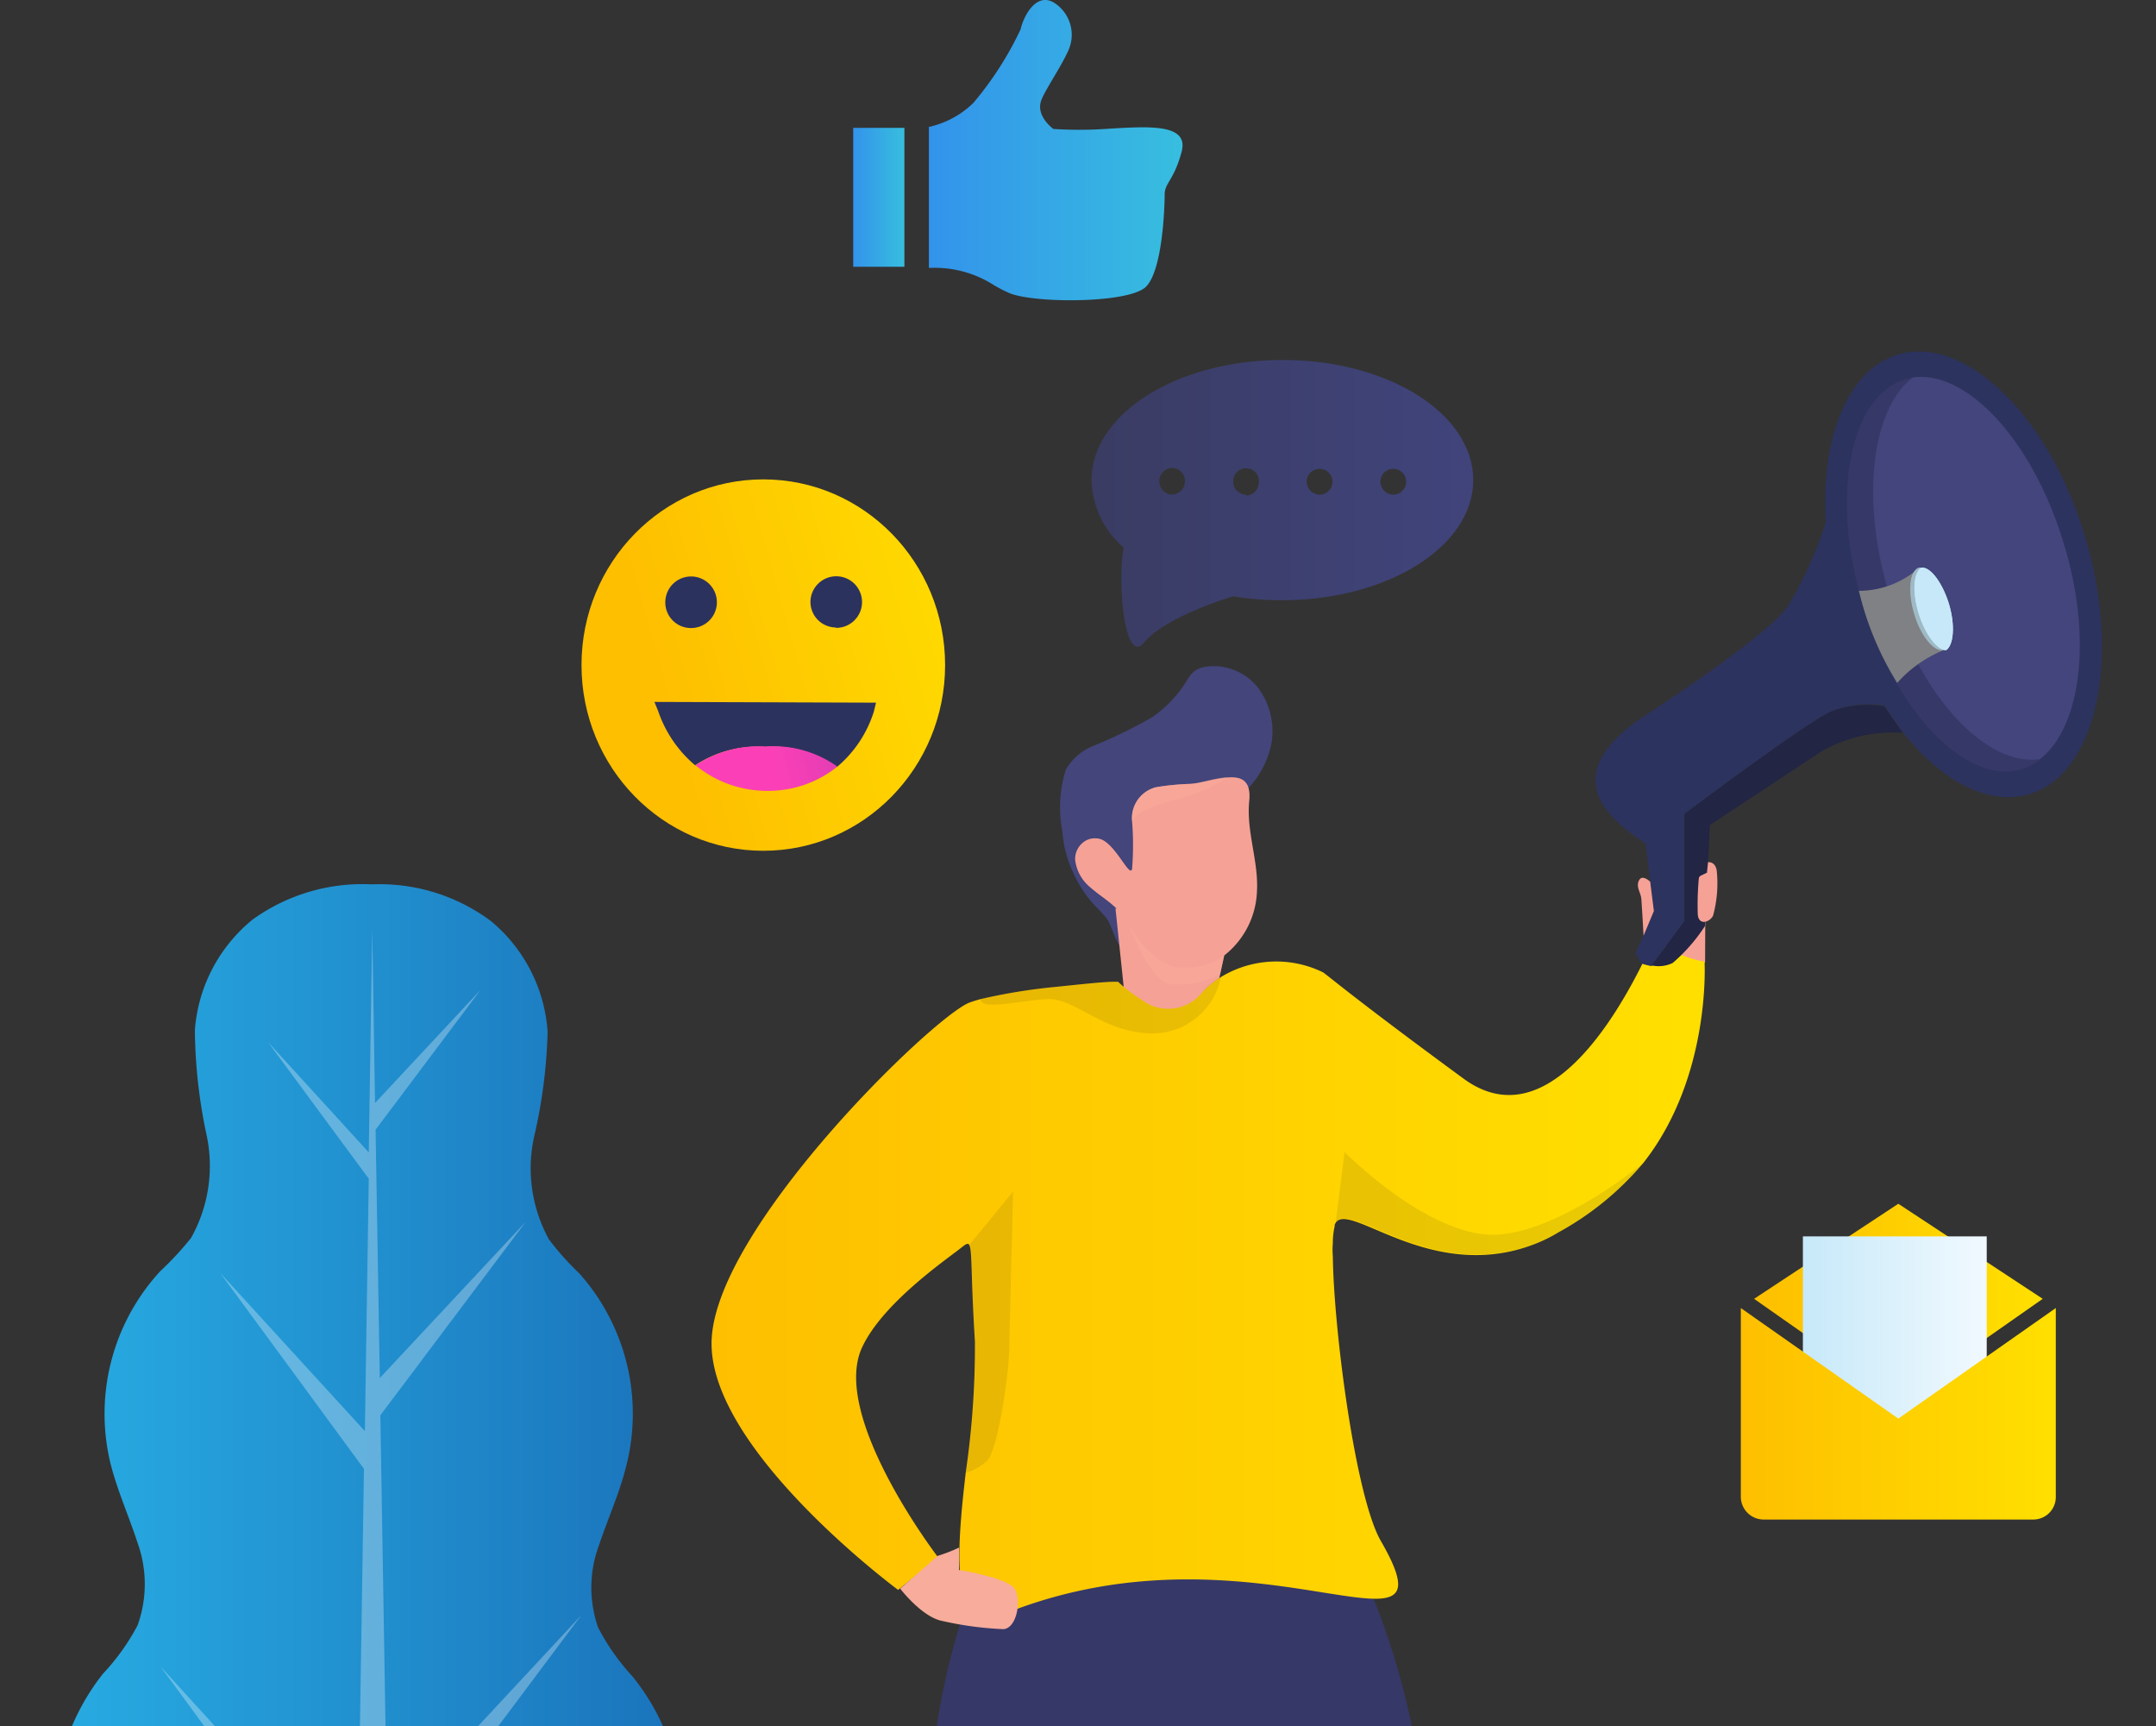 <svg xmlns="http://www.w3.org/2000/svg" xmlns:xlink="http://www.w3.org/1999/xlink" id="a4ee0e9e-813f-42bc-8115-a97f38118963" data-name="Layer 1" viewBox="0 0 117.05 93.71"><rect x="0" y="0" width="117.05" height="93.71" fill="#333333" stroke="none"/><defs><linearGradient id="b2c0d89c-a9d3-4482-8037-fa2d251d827c" x1="-1926.95" y1="-75.13" x2="-1902.85" y2="-75.13" gradientTransform="matrix(0.79, -0.21, -0.22, -0.78, 1541.72, -425.7)" gradientUnits="userSpaceOnUse"><stop offset="0" stop-color="#febf00"></stop><stop offset="0.98" stop-color="#ffdf00"></stop></linearGradient><linearGradient id="af22a535-c31d-4c19-884c-4b523deaafe3" x1="-1920.99" y1="-81.82" x2="-1911.97" y2="-81.82" gradientTransform="matrix(0.79, -0.21, -0.22, -0.78, 1541.72, -425.7)" gradientUnits="userSpaceOnUse"><stop offset="0" stop-color="#fb40b7"></stop><stop offset="1" stop-color="#c639af"></stop></linearGradient><linearGradient id="ab1d38c4-a795-4ea3-ab8f-47d7478942ac" x1="874.85" y1="80.85" x2="928.77" y2="80.85" gradientTransform="matrix(1, 0, 0, -1, -836.22, 150)" xlink:href="#b2c0d89c-a9d3-4482-8037-fa2d251d827c"></linearGradient><linearGradient id="a427374b-7a29-4241-9d7e-620970e14243" x1="2385.51" y1="565.42" x2="2388.44" y2="565.42" gradientTransform="matrix(0.74, 0.08, -0.08, -0.97, -1613.94, 390.8)" gradientUnits="userSpaceOnUse"><stop offset="0" stop-color="#c6e8f8"></stop><stop offset="1" stop-color="#f1f9fd"></stop></linearGradient><linearGradient id="b8be5246-e9bc-4af9-93fe-bf5f777a8b18" x1="2385.51" y1="565.44" x2="2388.45" y2="565.44" xlink:href="#a427374b-7a29-4241-9d7e-620970e14243"></linearGradient><linearGradient id="a52f68b3-a77c-42f1-9c25-f5087829700b" x1="2385.82" y1="565.44" x2="2388.77" y2="565.44" xlink:href="#a427374b-7a29-4241-9d7e-620970e14243"></linearGradient><linearGradient id="a7cc7025-6482-4753-a489-ef603d3303db" x1="95.23" y1="79.34" x2="110.9" y2="79.34" gradientTransform="matrix(1, 0, 0, -1, 0, 150)" xlink:href="#b2c0d89c-a9d3-4482-8037-fa2d251d827c"></linearGradient><linearGradient id="e2de737d-ccd8-4f6a-8dde-a65b2ac7f2c4" x1="97.88" y1="77.8" x2="107.86" y2="77.8" gradientTransform="matrix(1, 0, 0, -1, 0, 150)" gradientUnits="userSpaceOnUse"><stop offset="0" stop-color="#c7e9f9"></stop><stop offset="1" stop-color="#f1f9fe"></stop></linearGradient><linearGradient id="b159d357-f8ef-40ce-a270-0142ee091b4c" x1="94.51" y1="73.26" x2="111.61" y2="73.26" gradientTransform="matrix(1, 0, 0, -1, 0, 150)" xlink:href="#b2c0d89c-a9d3-4482-8037-fa2d251d827c"></linearGradient><linearGradient id="b6afedd8-b2d7-4ce7-a28a-bb84178ac048" x1="50.43" y1="141.85" x2="64.17" y2="141.85" gradientTransform="matrix(1, 0, 0, -1, 0, 150)" gradientUnits="userSpaceOnUse"><stop offset="0" stop-color="#3393eb"></stop><stop offset="1" stop-color="#37bedf"></stop></linearGradient><linearGradient id="a9391aea-3b75-4221-a730-54d08e68baa8" x1="46.32" y1="139.29" x2="49.1" y2="139.29" xlink:href="#b6afedd8-b2d7-4ce7-a28a-bb84178ac048"></linearGradient><linearGradient id="e6ea73a0-21ff-47ee-8624-328a7dfc7347" x1="59.26" y1="122.68" x2="80.02" y2="122.68" gradientTransform="matrix(1, 0, 0, -1, 0, 150)" gradientUnits="userSpaceOnUse"><stop offset="0" stop-color="#3a3c63"></stop><stop offset="1" stop-color="#40447b"></stop></linearGradient><linearGradient id="e9a9518d-71bf-4aa3-9799-05bcfb20a60a" x1="3.9" y1="70.84" x2="35.95" y2="70.84" gradientUnits="userSpaceOnUse"><stop offset="0" stop-color="#27aae1"></stop><stop offset="1" stop-color="#1b75bc"></stop></linearGradient></defs><g id="e5d6efd7-4afc-4a1f-80df-9ef29f5fd04b" data-name="Layer 1"><path d="M76.65,93.71a41.85,41.85,0,0,0-2.73-8.5,18.22,18.22,0,0,0-.88-1.7c-4.48-1.14-16.73-1.28-18.49-.69a1.49,1.49,0,0,0-.36.17c-.21.38-.41.79-.61,1.21-.11.23-.21.46-.31.7a40,40,0,0,0-2.42,8.81Z" style="fill:#363868"></path><ellipse cx="41.44" cy="36.1" rx="9.87" ry="10.08" style="fill:url(#b2c0d89c-a9d3-4482-8037-fa2d251d827c)"></ellipse><path d="M37.49,34.09a1.4,1.4,0,1,0-1.37-1.43v0A1.39,1.39,0,0,0,37.49,34.09Z" style="fill:#2c325e"></path><path d="M45.38,34.08A1.4,1.4,0,1,0,44,32.66v0a1.39,1.39,0,0,0,1.38,1.4Z" style="fill:#2c325e"></path><path d="M35.53,38.1l.21.52a6.64,6.64,0,0,0,2,2.92,6.2,6.2,0,0,1,3.81-1,6,6,0,0,1,3.89,1.09,6.45,6.45,0,0,0,2-3l.12-.49Z" style="fill:#2c325e"></path><path d="M37.76,41.54a6.16,6.16,0,0,0,3.9,1.39h.09a6,6,0,0,0,3.71-1.32,6,6,0,0,0-3.89-1.09A6.2,6.2,0,0,0,37.76,41.54Z" style="fill:url(#af22a535-c31d-4c19-884c-4b523deaafe3)"></path><path d="M58.28,47.4a6.41,6.41,0,0,0,1.29,1.89,5.41,5.41,0,0,1,.55.62c.24.33.54,1.62.94,1.59s0-1,.14-1.29a1.88,1.88,0,0,0,.18-.81c.09-1.39-.09-2.88.59-4.07A2.89,2.89,0,0,1,63.7,44c.77-.22,1.56.2,2.29,0a5,5,0,0,0,3-3.47,3.9,3.9,0,0,0-.67-3.17,3.06,3.06,0,0,0-2.87-1.17,1.31,1.31,0,0,0-.68.3,2.47,2.47,0,0,0-.36.49,6.5,6.5,0,0,1-1.94,2,28,28,0,0,1-3.12,1.51,3,3,0,0,0-1.49,1.29,6.91,6.91,0,0,0-.18,3.38A6.21,6.21,0,0,0,58.28,47.4Z" style="fill:#43457b"></path><polygon points="92.57 52.22 92.58 49.78 91.18 51.84 92.18 52.7 92.57 52.22" style="fill:#f6a196"></polygon><polygon points="66.46 51.88 65.65 55.62 61.2 55.42 60.56 49.31 65.65 49.66 66.46 51.88" style="fill:#f6a196"></polygon><path d="M90,50.55c0-.22-4.73,12.26-10.54,8S72.15,53,71.83,52.78a5.77,5.77,0,0,0-5.54.25,4.89,4.89,0,0,0-.91.72l-.1.1a2.36,2.36,0,0,1-3.27.44,8.56,8.56,0,0,1-1.31-1h-.18c-.61,0-1.86.14-3.22.28a30.94,30.94,0,0,0-4.06.66c-.23.06-.44.13-.61.19-2,.78-14,12.41-14,18.51,0,5.88,10.13,13.37,10.13,13.37l2.17-1.77S45,76.8,46.83,73.08c1.06-2.22,4.1-4.4,5.13-5.18.32-.24.49-.41.6-.38a.09.09,0,0,1,.06.06c.17.27.08,1.58.31,5.23a47.17,47.17,0,0,1-.5,7.12c-.1.88-.2,1.76-.26,2.58-.27,3.49,0,6.06,2.58,5,13.46-5.26,24.5,3.56,20.22-3.86-1.38-2.38-2.56-11.46-2.61-15.45h0a4.45,4.45,0,0,1,0-.73,4,4,0,0,1,.1-.91v-.07c.56-1.56,5.06,3.22,10.77,1.07a8,8,0,0,0,1.38-.67,16.14,16.14,0,0,0,4.61-3.77c3.69-4.68,3.32-10.92,3.32-10.92S90.2,51.83,90,50.55Z" style="fill:url(#ab1d38c4-a795-4ea3-ab8f-47d7478942ac)"></path><path d="M61.28,50.19s1.09,3,2.23,3.24a4.78,4.78,0,0,0,2.73-.56l.22-1a3.5,3.5,0,0,1-1.74.63h-.85S62.52,52.33,61.28,50.19Z" style="fill:#f8ac9b;isolation:isolate;opacity:0.5"></path><path d="M48.87,86.23s1.2,1.57,2.31,1.76a18.31,18.31,0,0,0,3.3.44c.73-.05,1-1.62.59-2.21s-3-1-3-1V84a8.18,8.18,0,0,1-1.16.45Z" style="fill:#f8ac9b"></path><path d="M67.82,43.49c.12-1.14-.44-1.35-1.17-1.29s-1.52.34-2.09.35a13.72,13.72,0,0,0-1.8.18,1.73,1.73,0,0,0-1.3,1.84h0a16.12,16.12,0,0,1,0,2.6c-.14.53-1-1.63-1.9-1.66a1.05,1.05,0,0,0-.58.1,1.15,1.15,0,0,0-.61,1.06,2.27,2.27,0,0,0,.84,1.51c.44.39.94.69,1.37,1.1.84.81,1.31,2,2.26,2.69a3.21,3.21,0,0,0,3.64-.12,4.64,4.64,0,0,0,1.76-3.44C68.34,46.75,67.66,45.17,67.82,43.49Z" style="fill:#f6a196"></path><path d="M64.06,43.35a8.85,8.85,0,0,0,2.59-1.15c-.69,0-1.52.34-2.09.35a13.72,13.72,0,0,0-1.8.18,1.73,1.73,0,0,0-1.3,1.84h0C61.78,44,62.75,43.7,64.06,43.35Z" style="fill:#f8ac9b;isolation:isolate;opacity:0.5"></path><path d="M65.28,53.85a2.36,2.36,0,0,1-3.27.44,8.56,8.56,0,0,1-1.31-1h-.18c-.61,0-1.86.14-3.22.28a30.94,30.94,0,0,0-4.06.66c0,.64,2.07.08,3.62,0s3.06,1.93,5.89,1.86A3.79,3.79,0,0,0,66.29,53a4.89,4.89,0,0,0-.91.72Z" style="fill:#221f1f;isolation:isolate;opacity:0.1"></path><path d="M52.94,72.82a47.17,47.17,0,0,1-.5,7.12,2.8,2.8,0,0,0,1.2-.7c.54-.7,1.12-4.49,1.15-6s.21-8.56.21-8.56l-2.37,2.88C52.8,67.86,52.71,69.17,52.94,72.82Z" style="fill:#221f1f;isolation:isolate;opacity:0.1"></path><path d="M80.57,67C77,66.61,73,62.53,73,62.53l-.51,4v-.07c.56-1.56,5.06,3.22,10.77,1.07a8,8,0,0,0,1.38-.67,16.14,16.14,0,0,0,4.61-3.77C88.35,63.85,83.79,67.33,80.57,67Z" style="fill:#221f1f;isolation:isolate;opacity:0.1"></path><path d="M113.16,29c-2-6.57-6.61-10.93-10.23-9.72-2.67.89-4.08,4.56-3.81,9.07a21.37,21.37,0,0,1-2.07,4.57c-1.19,1.7-7.86,6-7.86,6-1.89,1.26-2.89,2.63-2.47,4.1s2.62,2.76,2.62,2.76l.45,3.68-1,2.29.33.55a3.41,3.41,0,0,0,.55.14L91.45,50V44.18s6.56-4.92,7.92-5.54a5.44,5.44,0,0,1,2.93-.34s.76,1.13,1,1.44c2.13,2.7,4.72,4.07,7,3.33C113.89,41.86,115.18,35.55,113.16,29Z" style="fill:#2c335e"></path><path d="M99.37,38.64c-1.36.62-7.92,5.54-7.92,5.54V50l-1.79,2.4a1.75,1.75,0,0,0,1.15-.13,9.28,9.28,0,0,0,1.75-2l.27-5.49s3.69-2.42,6.06-4a7.84,7.84,0,0,1,4.42-1c-.25-.31-1-1.44-1-1.44A5.46,5.46,0,0,0,99.37,38.64Z" style="fill:#222543"></path><path d="M102.63,32.34c-1.59-5.17-1-10.11,1.25-11.85a2.31,2.31,0,0,0-.52.12c-3,1-4,6.53-2.18,12.36s5.68,9.75,8.68,8.75a3,3,0,0,0,.93-.51C107.88,41.63,104.32,37.84,102.63,32.34Z" style="fill:#363868"></path><path d="M112,29.36c-1.69-5.5-5.25-9.3-8.16-8.87-2.25,1.74-2.84,6.68-1.25,11.85,1.69,5.5,5.25,9.29,8.16,8.87C113,39.47,113.63,34.53,112,29.36Z" style="fill:#43457c"></path><path d="M100.92,32.07a4.92,4.92,0,0,0,3.29-1.27l1.39,4.46a6.76,6.76,0,0,0-2.6,1.81A16.77,16.77,0,0,1,100.92,32.07Z" style="fill:#808184"></path><path d="M104.16,33.29c-.35-1.14-.28-2.2.14-2.48h-.12c-.52.17-.62,1.31-.25,2.54s1.11,2.09,1.62,1.92h.11C105.16,35.25,104.51,34.43,104.16,33.29Z" style="fill:url(#a427374b-7a29-4241-9d7e-620970e14243)"></path><path d="M104.16,33.29c-.35-1.14-.28-2.2.14-2.48h-.12c-.52.17-.62,1.31-.25,2.54s1.11,2.09,1.62,1.92h.11C105.16,35.25,104.51,34.43,104.16,33.29Z" style="isolation:isolate;opacity:0.2"></path><path d="M105.8,32.75c-.36-1.14-1-2-1.5-1.94-.42.28-.49,1.34-.14,2.48s1,2,1.5,2C106.08,35,106.15,33.89,105.8,32.75Z" style="fill:url(#b8be5246-e9bc-4af9-93fe-bf5f777a8b18)"></path><path d="M105.8,32.75c-.36-1.14-1-2-1.5-1.94-.42.28-.49,1.34-.14,2.48s1,2,1.5,2C106.08,35,106.15,33.89,105.8,32.75Z" style="fill:url(#a52f68b3-a77c-42f1-9c25-f5087829700b)"></path><path d="M92.73,46.8s.38-.06.47.44a6.63,6.63,0,0,1-.2,2.47c-.21.38-.83.55-.83-.16a15.64,15.64,0,0,1,.06-1.87.19.19,0,0,1,.09-.14l.35-.17Z" style="fill:#f6a196"></path><path d="M89.79,49.45l-.2-1.59s-.43-.43-.61-.07.1.65.13,1,.12,2,.12,2Z" style="fill:#f6a196"></path><polygon points="103.06 65.34 95.23 70.5 103.06 75.99 110.9 70.5 103.06 65.34" style="fill:url(#a7cc7025-6482-4753-a489-ef603d3303db)"></polygon><rect x="97.88" y="67.11" width="9.98" height="10.18" style="fill:url(#e2de737d-ccd8-4f6a-8dde-a65b2ac7f2c4)"></rect><path d="M103.06,77l-8.55-6V81.24a1.24,1.24,0,0,0,1.22,1.24H110.4a1.22,1.22,0,0,0,1.21-1.24V71Z" style="fill:url(#b159d357-f8ef-40ce-a270-0142ee091b4c)"></path><path d="M60,7a22,22,0,0,1-2.81,0s-.93-.66-.68-1.49C56.66,5,57.61,3.63,58,2.74A2.06,2.06,0,0,0,57.23.15c-1-.61-1.68.79-1.82,1.44a18.07,18.07,0,0,1-2.57,4,5,5,0,0,1-2.41,1.3v7.65h.11a5.94,5.94,0,0,1,3.36.9,7.36,7.36,0,0,0,.88.46c1.29.57,6.55.59,7.45-.35s1-4.38,1-5,.51-.77.92-2.31S62.4,6.85,60,7Z" style="fill:url(#b6afedd8-b2d7-4ce7-a28a-bb84178ac048)"></path><rect x="46.32" y="6.94" width="2.78" height="7.54" style="fill:url(#a9391aea-3b75-4221-a730-54d08e68baa8)"></rect><path d="M69.64,19.54c-5.73,0-10.38,2.92-10.38,6.52A5,5,0,0,0,61,29.72c-.36,2.18.1,6.39,1.11,5.16s3.94-2.25,4.83-2.51a16.94,16.94,0,0,0,2.66.21c5.74,0,10.38-2.92,10.38-6.52S75.38,19.54,69.64,19.54Zm-6,7.31a.72.72,0,0,1-.7-.73.71.71,0,0,1,.7-.72h0a.7.7,0,0,1,.69.71h0a.71.71,0,0,1-.66.73Zm4,0a.71.71,0,0,1-.69-.73h0A.7.7,0,0,1,68.34,26a.49.49,0,0,1,0,.17.72.72,0,0,1-.69.73Zm4,0a.72.72,0,0,1-.7-.73.7.7,0,1,1,1.4.06A.71.71,0,0,1,71.64,26.85Zm4,0a.72.72,0,0,1-.7-.73.7.7,0,1,1,1.4.06A.71.71,0,0,1,75.64,26.85Z" style="fill:url(#e6ea73a0-21ff-47ee-8624-328a7dfc7347)"></path><path d="M5.59,90.85A12.39,12.39,0,0,0,3.9,93.71H36A12,12,0,0,0,34.34,91a12.28,12.28,0,0,1-1.87-2.66,6.6,6.6,0,0,1,.05-4.47C33,82.44,33.65,81,34,79.57a11.44,11.44,0,0,0-2.55-10.45,15.25,15.25,0,0,1-1.65-1.85,8,8,0,0,1-.8-5.58A28.14,28.14,0,0,0,29.73,56a8.56,8.56,0,0,0-3.07-6,10.11,10.11,0,0,0-6.39-2h-.14a10.2,10.2,0,0,0-6.41,1.91,8.54,8.54,0,0,0-3.14,6,28.24,28.24,0,0,0,.64,5.72,8,8,0,0,1-.85,5.57A17.12,17.12,0,0,1,8.7,69,11.42,11.42,0,0,0,6,79.44c.37,1.47,1,2.86,1.47,4.31a6.6,6.6,0,0,1,0,4.47A12,12,0,0,1,5.59,90.85Z" style="fill:url(#e9a9518d-71bf-4aa3-9799-05bcfb20a60a)"></path><polygon points="27.04 93.71 31.56 87.67 25.94 93.71 27.04 93.71" style="fill:#fff;isolation:isolate;opacity:0.3"></polygon><polygon points="11.95 69.09 19.76 79.73 19.54 93.71 20.93 93.71 20.65 76.82 28.55 66.31 20.62 74.8 20.39 61.32 26.09 53.73 20.36 59.87 20.21 50.44 20.02 62.55 14.54 56.55 20.02 63.98 19.81 77.68 11.95 69.09" style="fill:#fff;isolation:isolate;opacity:0.3"></polygon><polygon points="11.68 93.71 8.7 90.44 11.1 93.71 11.68 93.71" style="fill:#fff;isolation:isolate;opacity:0.3"></polygon></g></svg>